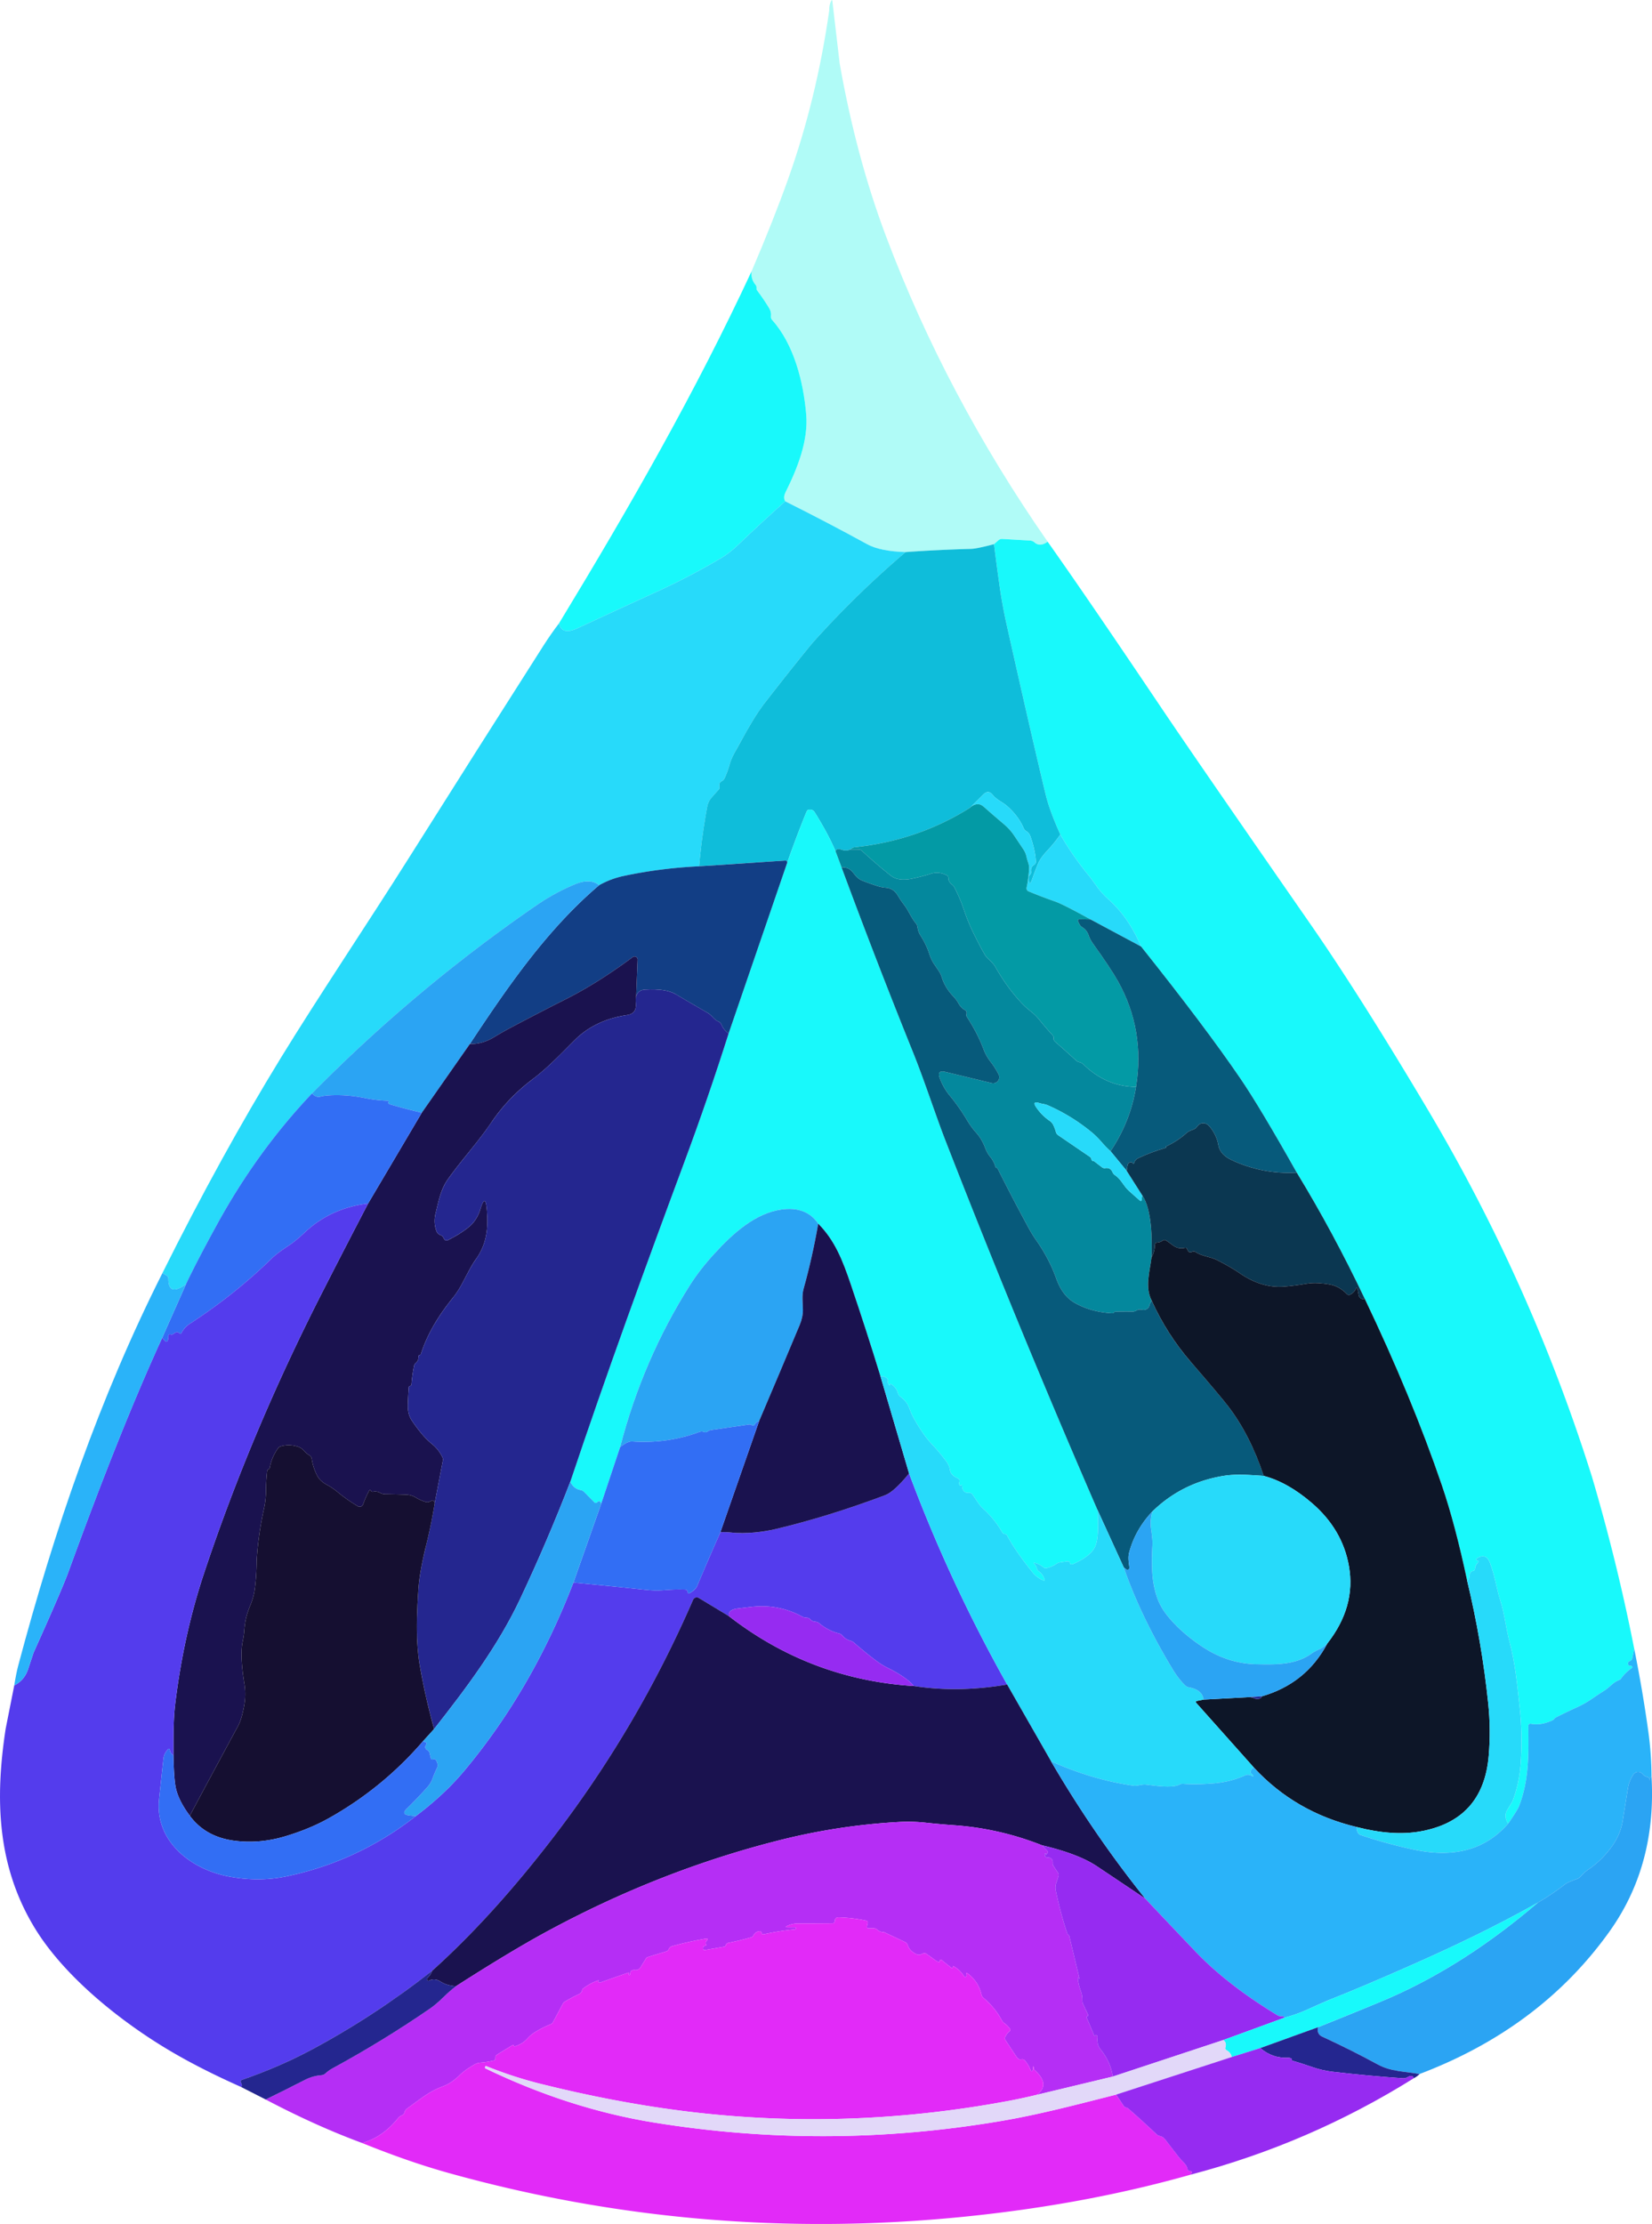 <svg xmlns="http://www.w3.org/2000/svg" version="1.1" viewBox="308.26 201.6 403.17 542.66">
    <path fill="#b0fbf7" d="   M 513.19 217.14   Q 517.23 239.99 524.49 259.25   Q 539.12 298.11 563.94 333.78   Q 562.07 335.12 560.74 333.96   Q 560.26 333.54 559.62 333.50   L 552.92 333.11   Q 552.34 333.07 551.90 333.46   L 550.85 334.38   Q 546.65 335.49 545.25 335.53   Q 537.30 335.74 529.27 336.31   Q 523.02 336.11 519.87 334.38   Q 510.52 329.24 499.89 323.92   Q 499.34 322.99 499.96 321.74   C 502.88 315.85 505.57 309.15 505.01 302.67   C 504.33 294.81 502.04 285.62 496.68 279.66   Q 496.34 279.28 496.40 278.77   Q 496.52 277.73 496.01 276.87   Q 494.88 274.95 492.98 272.39   Q 492.88 272.27 492.89 272.10   Q 492.89 271.93 492.89 271.76   Q 492.89 271.39 492.65 271.11   Q 491.45 269.70 491.69 267.78   Q 497.08 255.18 500.59 245.32   Q 507.55 225.81 510.63 204.17   Q 510.58 202.83 511.11 201.81   Q 511.34 201.37 511.40 201.87   L 513.19 217.14   Z"/>
    <path fill="#18f9fb" d="   M 491.69 267.78   Q 491.45 269.70 492.65 271.11   Q 492.89 271.39 492.89 271.76   Q 492.89 271.93 492.89 272.10   Q 492.88 272.27 492.98 272.39   Q 494.88 274.95 496.01 276.87   Q 496.52 277.73 496.40 278.77   Q 496.34 279.28 496.68 279.66   C 502.04 285.62 504.33 294.81 505.01 302.67   C 505.57 309.15 502.88 315.85 499.96 321.74   Q 499.34 322.99 499.89 323.92   Q 494.14 329.05 488.35 334.59   Q 486.24 336.60 484.26 337.77   Q 476.58 342.31 468.48 346.01   Q 459.00 350.34 449.25 354.87   Q 445.31 356.70 444.70 353.68   C 462.08 325.07 477.92 297.37 491.69 267.78   Z"/>
    <path fill="#27dafa" d="   M 499.89 323.92   Q 510.52 329.24 519.87 334.38   Q 523.02 336.11 529.27 336.31   Q 517.70 346.15 507.34 357.59   Q 506.48 358.54 505.52 359.72   Q 500.26 366.19 495.04 372.94   C 492.12 376.70 489.99 380.93 487.66 385.05   Q 486.73 386.70 486.33 388.11   Q 485.85 389.80 485.15 391.39   Q 484.91 391.94 484.38 392.23   Q 483.67 392.63 483.84 393.43   Q 483.95 393.96 483.58 394.36   Q 482.75 395.27 481.87 396.28   Q 481.09 397.19 480.85 398.48   Q 479.53 405.62 478.88 412.98   Q 469.48 413.43 460.51 415.33   Q 457.32 416.00 454.47 417.60   Q 452.30 415.81 448.47 417.41   Q 443.58 419.47 439.22 422.47   Q 409.62 442.81 384.41 468.39   Q 371.00 482.51 361.18 500.45   Q 356.13 509.66 353.64 514.96   Q 349.31 518.09 349.35 513.59   Q 349.36 513.08 348.92 512.83   L 347.89 512.25   Q 362.26 483.42 376.87 459.61   C 385.98 444.76 397.79 427.21 408.02 410.98   Q 424.44 384.93 440.88 359.15   Q 442.70 356.30 444.70 353.68   Q 445.31 356.70 449.25 354.87   Q 459.00 350.34 468.48 346.01   Q 476.58 342.31 484.26 337.77   Q 486.24 336.60 488.35 334.59   Q 494.14 329.05 499.89 323.92   Z"/>
    <path fill="#18f9fb" d="   M 563.94 333.78   Q 573.43 347.17 591.66 374.28   Q 600.03 386.72 627.90 426.85   Q 640.13 444.45 656.77 472.46   Q 682.01 514.96 696.80 562.02   Q 702.93 582.76 707.10 603.95   L 706.63 606.20   Q 706.52 606.72 706.02 606.91   Q 705.44 607.12 705.63 607.75   A 0.42 0.41 78.3 0 0 706.07 608.05   Q 706.26 608.03 706.41 608.11   Q 706.85 608.37 706.44 608.66   Q 704.88 609.76 703.89 611.16   Q 703.70 611.43 703.39 611.55   Q 702.49 611.91 701.79 612.52   Q 700.39 613.74 700.01 613.98   Q 698.33 615.05 696.64 616.21   Q 694.93 617.36 693.15 618.17   Q 690.49 619.38 687.96 620.67   Q 687.75 620.78 687.60 620.98   Q 687.41 621.24 687.12 621.37   Q 684.35 622.66 681.97 622.22   Q 681.24 622.08 681.25 622.82   C 681.33 629.53 681.44 635.91 679.01 642.24   Q 678.63 643.23 676.32 646.58   Q 675.16 644.75 676.11 643.22   Q 677.35 641.21 677.39 641.12   Q 678.98 636.90 679.34 632.46   Q 679.92 625.35 679.14 618.24   C 678.58 613.10 678.07 607.48 676.71 602.41   C 675.78 598.97 675.50 595.53 674.40 592.09   C 673.45 589.13 673.10 586.01 671.85 582.86   Q 671.41 581.73 670.71 581.45   Q 669.79 581.08 668.59 581.92   Q 668.42 582.04 668.54 582.21   Q 668.64 582.34 668.77 582.37   Q 669.32 582.52 668.92 582.90   Q 668.30 583.50 668.21 584.47   Q 668.18 584.82 667.83 584.89   Q 666.89 585.07 666.86 586.24   Q 666.84 587.01 666.32 587.31   Q 663.41 573.60 660.16 564.06   Q 652.84 542.60 641.33 518.51   Q 633.60 502.26 624.74 487.73   Q 615.70 471.68 610.96 464.74   Q 602.44 452.24 586.75 432.56   Q 583.73 425.48 578.87 421.12   Q 577.15 419.57 576.16 418.20   Q 574.53 415.93 574.47 415.86   Q 570.14 410.64 567.03 405.22   Q 564.41 399.44 563.46 395.50   Q 560.32 382.53 554.03 354.47   Q 552.86 349.27 552.19 344.47   Q 551.48 339.47 550.85 334.38   L 551.90 333.46   Q 552.34 333.07 552.92 333.11   L 559.62 333.50   Q 560.26 333.54 560.74 333.96   Q 562.07 335.12 563.94 333.78   Z"/>
    <path fill="#0fbdda" d="   M 550.85 334.38   Q 551.48 339.47 552.19 344.47   Q 552.86 349.27 554.03 354.47   Q 560.32 382.53 563.46 395.50   Q 564.41 399.44 567.03 405.22   Q 565.63 407.26 563.76 409.26   Q 562.21 410.91 561.64 412.25   Q 560.91 413.97 560.19 416.04   Q 559.44 418.19 559.30 415.92   Q 559.27 415.41 559.63 415.06   Q 559.96 414.74 559.89 414.28   Q 559.73 413.20 560.64 412.61   Q 561.09 412.32 561.06 411.78   Q 560.91 409.11 559.76 405.75   Q 559.45 404.85 558.71 404.40   Q 558.29 404.15 558.10 403.70   Q 556.80 400.71 554.09 398.32   C 552.91 397.28 551.55 396.82 550.51 395.54   Q 549.46 394.26 548.28 395.43   L 545.00 398.69   Q 532.30 406.70 516.74 408.35   Q 516.36 408.39 515.78 408.87   Q 514.84 409.37 513.50 408.89   Q 512.55 408.54 512.15 409.25   Q 510.35 405.02 507.06 399.76   A 1.33 1.32 62.0 0 0 505.41 399.25   Q 505.22 399.33 504.90 400.14   Q 502.52 406.00 500.41 412.02   Q 500.35 411.90 500.30 411.79   Q 500.18 411.57 499.93 411.58   L 478.88 412.98   Q 479.53 405.62 480.85 398.48   Q 481.09 397.19 481.87 396.28   Q 482.75 395.27 483.58 394.36   Q 483.95 393.96 483.84 393.43   Q 483.67 392.63 484.38 392.23   Q 484.91 391.94 485.15 391.39   Q 485.85 389.80 486.33 388.11   Q 486.73 386.70 487.66 385.05   C 489.99 380.93 492.12 376.70 495.04 372.94   Q 500.26 366.19 505.52 359.72   Q 506.48 358.54 507.34 357.59   Q 517.70 346.15 529.27 336.31   Q 537.30 335.74 545.25 335.53   Q 546.65 335.49 550.85 334.38   Z"/>
    <path fill="#27dafa" d="   M 567.03 405.22   Q 570.14 410.64 574.47 415.86   Q 574.53 415.93 576.16 418.20   Q 577.15 419.57 578.87 421.12   Q 583.73 425.48 586.75 432.56   L 574.41 425.95   Q 567.71 422.25 565.73 421.56   Q 562.48 420.43 559.26 419.09   A 0.80 0.78 -72.7 0 1 558.80 418.19   Q 559.30 415.88 559.41 413.46   C 559.46 412.52 558.99 411.72 558.81 410.80   Q 558.61 409.77 558.05 408.91   Q 556.87 407.13 555.69 405.38   Q 554.71 403.92 553.08 402.55   Q 550.71 400.55 548.43 398.53   Q 547.58 397.77 546.79 397.83   Q 545.79 397.91 545.00 398.69   L 548.28 395.43   Q 549.46 394.26 550.51 395.54   C 551.55 396.82 552.91 397.28 554.09 398.32   Q 556.80 400.71 558.10 403.70   Q 558.29 404.15 558.71 404.40   Q 559.45 404.85 559.76 405.75   Q 560.91 409.11 561.06 411.78   Q 561.09 412.32 560.64 412.61   Q 559.73 413.20 559.89 414.28   Q 559.96 414.74 559.63 415.06   Q 559.27 415.41 559.30 415.92   Q 559.44 418.19 560.19 416.04   Q 560.91 413.97 561.64 412.25   Q 562.21 410.91 563.76 409.26   Q 565.63 407.26 567.03 405.22   Z"/>
    <path fill="#039aa5" d="   M 574.41 425.95   L 571.84 425.90   Q 571.08 425.89 571.42 426.56   Q 571.54 426.80 571.66 427.04   Q 571.90 427.54 572.36 427.83   Q 573.54 428.57 573.93 429.78   Q 574.25 430.79 574.92 431.73   Q 579.40 437.97 581.14 441.10   Q 587.73 452.93 585.51 466.81   Q 578.20 466.72 572.66 461.30   Q 572.30 460.95 571.82 460.82   Q 571.18 460.64 571.00 460.47   Q 568.21 457.91 565.73 455.75   Q 565.38 455.45 565.41 455.02   Q 565.46 454.53 565.13 454.17   Q 563.48 452.39 561.97 450.50   Q 561.03 449.32 559.74 448.31   Q 558.50 447.33 557.42 446.17   Q 553.96 442.45 551.16 437.50   C 550.46 436.27 549.26 435.62 548.65 434.61   Q 547.60 432.87 545.82 429.25   Q 544.50 426.55 543.50 423.58   Q 542.53 420.72 541.21 418.17   Q 540.99 417.74 540.61 417.45   Q 539.71 416.75 539.72 415.84   Q 539.72 415.38 539.31 415.17   Q 537.34 414.18 535.55 414.76   Q 533.26 415.50 530.74 416.01   Q 527.45 416.67 525.66 415.26   Q 522.06 412.40 518.63 409.22   Q 518.26 408.88 517.76 408.88   L 515.78 408.87   Q 516.36 408.39 516.74 408.35   Q 532.30 406.70 545.00 398.69   Q 545.79 397.91 546.79 397.83   Q 547.58 397.77 548.43 398.53   Q 550.71 400.55 553.08 402.55   Q 554.71 403.92 555.69 405.38   Q 556.87 407.13 558.05 408.91   Q 558.61 409.77 558.81 410.80   C 558.99 411.72 559.46 412.52 559.41 413.46   Q 559.30 415.88 558.80 418.19   A 0.80 0.78 -72.7 0 0 559.26 419.09   Q 562.48 420.43 565.73 421.56   Q 567.71 422.25 574.41 425.95   Z"/>
    <path fill="#18f9fb" d="   M 512.15 409.25   L 513.64 413.24   Q 522.01 435.87 531.03 458.23   C 533.90 465.34 536.62 473.79 538.95 479.77   Q 556.66 525.28 576.10 570.02   Q 576.51 576.25 575.66 578.64   Q 574.73 581.24 570.08 583.26   Q 569.88 583.34 569.67 583.29   Q 569.42 583.23 569.40 583.11   Q 569.32 582.49 568.75 582.57   L 566.99 582.82   Q 566.52 582.89 566.13 583.16   Q 565.13 583.85 563.76 584.20   Q 563.24 584.34 562.84 583.99   Q 562.03 583.29 560.91 582.98   Q 560.34 582.82 560.74 583.26   Q 561.16 583.72 561.33 584.35   Q 561.43 584.76 561.78 585.01   Q 562.75 585.72 563.16 586.87   Q 563.37 587.45 562.80 587.20   Q 561.27 586.53 560.23 585.24   Q 556.20 580.24 554.02 576.25   Q 553.87 575.98 553.57 575.93   Q 553.06 575.86 552.80 575.41   Q 550.98 572.27 548.29 569.80   Q 547.45 569.03 546.80 568.05   Q 546.18 567.11 545.59 566.24   A 0.89 0.87 70.1 0 0 544.80 565.86   Q 543.05 566.00 543.06 563.94   A 0.04 0.04 0.0 0 0 542.99 563.92   Q 542.90 564.07 542.72 564.08   Q 542.41 564.11 542.36 563.79   Q 542.32 563.50 542.39 563.22   Q 542.58 562.55 541.94 562.28   Q 540.25 561.55 540.07 560.16   Q 539.93 559.19 539.30 558.32   Q 537.60 556.02 535.62 553.92   Q 533.68 551.87 531.55 548.17   Q 530.73 546.75 530.20 545.27   Q 529.61 543.61 528.02 542.41   Q 527.53 542.04 527.37 541.46   Q 526.96 540.04 525.66 539.29   Q 525.53 539.22 525.45 539.33   Q 525.41 539.39 525.41 539.46   Q 525.44 539.78 525.24 539.53   Q 524.86 539.07 524.96 538.55   Q 525.03 538.18 524.75 537.93   Q 523.94 537.23 523.15 537.46   Q 519.71 526.25 515.90 515.02   C 513.89 509.07 511.97 504.24 507.95 500.19   Q 505.05 495.89 498.98 496.73   C 492.62 497.62 487.18 502.50 482.66 507.44   Q 479.05 511.38 476.66 515.15   Q 465.13 533.37 459.60 554.70   L 455.00 568.47   L 454.81 568.14   Q 454.54 567.68 454.15 568.04   Q 454.04 568.15 453.91 568.23   Q 453.59 568.45 453.32 568.17   L 450.80 565.63   Q 450.45 565.27 449.95 565.18   Q 448.29 564.89 447.44 563.17   C 456.23 536.93 465.73 510.85 475.37 484.90   Q 481.11 469.45 486.09 453.76   L 500.41 412.02   Q 502.52 406.00 504.90 400.14   Q 505.22 399.33 505.41 399.25   A 1.33 1.32 62.0 0 1 507.06 399.76   Q 510.35 405.02 512.15 409.25   Z"/>
    <path fill="#04889d" d="   M 515.78 408.87   L 517.76 408.88   Q 518.26 408.88 518.63 409.22   Q 522.06 412.40 525.66 415.26   Q 527.45 416.67 530.74 416.01   Q 533.26 415.50 535.55 414.76   Q 537.34 414.18 539.31 415.17   Q 539.72 415.38 539.72 415.84   Q 539.71 416.75 540.61 417.45   Q 540.99 417.74 541.21 418.17   Q 542.53 420.72 543.50 423.58   Q 544.50 426.55 545.82 429.25   Q 547.60 432.87 548.65 434.61   C 549.26 435.62 550.46 436.27 551.16 437.50   Q 553.96 442.45 557.42 446.17   Q 558.50 447.33 559.74 448.31   Q 561.03 449.32 561.97 450.50   Q 563.48 452.39 565.13 454.17   Q 565.46 454.53 565.41 455.02   Q 565.38 455.45 565.73 455.75   Q 568.21 457.91 571.00 460.47   Q 571.18 460.64 571.82 460.82   Q 572.30 460.95 572.66 461.30   Q 578.20 466.72 585.51 466.81   Q 584.17 475.22 579.29 482.50   Q 578.26 481.61 576.97 480.12   Q 575.82 478.80 574.59 477.80   Q 569.70 473.80 563.99 471.30   Q 563.51 471.09 562.97 471.00   Q 562.44 470.91 561.93 470.76   Q 560.05 470.18 561.16 471.81   Q 562.51 473.78 564.39 475.06   Q 565.05 475.50 565.38 476.25   Q 565.74 477.03 565.95 477.81   Q 566.09 478.31 566.53 478.61   L 574.21 483.85   Q 574.56 484.08 574.63 484.49   Q 574.69 484.85 575.05 484.89   A 0.53 0.46 -20.1 0 1 575.34 485.00   L 577.22 486.44   A 1.04 0.99 -29.7 0 0 578.00 486.63   Q 579.25 486.43 579.76 487.60   Q 579.95 488.05 580.34 488.32   C 581.92 489.40 582.42 490.95 583.78 492.17   Q 585.11 493.38 586.47 494.55   Q 586.79 494.82 586.85 494.41   L 587.03 493.27   C 589.43 496.74 589.41 504.20 589.30 508.37   C 588.88 511.79 587.63 515.68 589.33 518.95   Q 588.81 519.88 588.81 519.91   A 1.51 1.38 8.1 0 1 586.96 521.18   Q 586.23 521.00 585.59 521.38   Q 585.13 521.65 584.58 521.64   Q 582.49 521.60 580.42 521.67   Q 580.27 521.68 580.17 521.80   Q 579.97 522.06 579.64 522.04   Q 574.47 521.74 570.54 519.50   Q 567.53 517.78 566.03 513.56   Q 564.32 508.75 561.12 504.19   Q 560.20 502.89 559.32 501.28   Q 555.53 494.31 551.74 486.77   Q 551.67 486.62 551.50 486.57   Q 551.25 486.50 551.17 486.24   Q 550.81 484.97 549.97 483.94   Q 549.17 482.96 548.75 481.84   Q 547.89 479.54 546.53 478.03   Q 545.26 476.61 544.22 474.86   Q 542.39 471.77 539.98 468.85   Q 538.50 467.06 537.62 464.69   Q 536.86 462.63 538.98 463.15   L 550.29 465.88   A 1.49 1.49 0.0 0 0 551.97 463.76   Q 551.18 462.20 550.06 460.75   Q 548.91 459.27 548.29 457.62   Q 546.82 453.70 544.24 449.75   A 0.88 0.85 35.3 0 1 544.12 449.11   Q 544.14 448.98 544.16 448.84   Q 544.21 448.29 543.72 448.04   Q 542.83 447.59 542.15 446.38   Q 541.65 445.49 540.95 444.77   Q 538.88 442.61 538.08 440.00   Q 537.84 439.24 537.44 438.64   Q 536.85 437.76 536.28 436.92   Q 535.51 435.80 535.09 434.46   Q 534.35 432.10 532.91 429.88   Q 532.33 428.98 532.18 427.83   Q 532.11 427.30 531.77 426.89   C 530.58 425.46 530.00 423.81 528.89 422.36   Q 528.07 421.29 527.38 420.14   Q 526.34 418.38 524.52 418.22   Q 523.47 418.13 522.50 417.83   Q 520.47 417.20 518.62 416.44   C 516.36 415.50 516.61 413.16 513.64 413.24   L 512.15 409.25   Q 512.55 408.54 513.50 408.89   Q 514.84 409.37 515.78 408.87   Z"/>
    <path fill="#123e85" d="   M 500.41 412.02   L 486.09 453.76   Q 484.87 452.94 484.32 451.58   Q 484.11 451.06 483.59 450.86   C 482.54 450.44 482.06 449.38 480.99 448.76   Q 477.03 446.48 473.16 444.19   Q 470.77 442.78 465.71 443.07   Q 463.11 443.21 463.44 446.49   L 463.87 435.78   A 0.75 0.75 0.0 0 0 462.67 435.14   Q 454.13 441.47 446.56 445.29   Q 439.28 448.97 432.65 452.49   Q 430.81 453.47 428.89 454.64   Q 425.98 456.42 422.93 456.33   C 432.10 442.46 441.78 428.36 454.47 417.60   Q 457.32 416.00 460.51 415.33   Q 469.48 413.43 478.88 412.98   L 499.93 411.58   Q 500.18 411.57 500.30 411.79   Q 500.35 411.90 500.41 412.02   Z"/>
    <path fill="#075a7b" d="   M 513.64 413.24   C 516.61 413.16 516.36 415.50 518.62 416.44   Q 520.47 417.20 522.50 417.83   Q 523.47 418.13 524.52 418.22   Q 526.34 418.38 527.38 420.14   Q 528.07 421.29 528.89 422.36   C 530.00 423.81 530.58 425.46 531.77 426.89   Q 532.11 427.30 532.18 427.83   Q 532.33 428.98 532.91 429.88   Q 534.35 432.10 535.09 434.46   Q 535.51 435.80 536.28 436.92   Q 536.85 437.76 537.44 438.64   Q 537.84 439.24 538.08 440.00   Q 538.88 442.61 540.95 444.77   Q 541.65 445.49 542.15 446.38   Q 542.83 447.59 543.72 448.04   Q 544.21 448.29 544.16 448.84   Q 544.14 448.98 544.12 449.11   A 0.88 0.85 35.3 0 0 544.24 449.75   Q 546.82 453.70 548.29 457.62   Q 548.91 459.27 550.06 460.75   Q 551.18 462.20 551.97 463.76   A 1.49 1.49 0.0 0 1 550.29 465.88   L 538.98 463.15   Q 536.86 462.63 537.62 464.69   Q 538.50 467.06 539.98 468.85   Q 542.39 471.77 544.22 474.86   Q 545.26 476.61 546.53 478.03   Q 547.89 479.54 548.75 481.84   Q 549.17 482.96 549.97 483.94   Q 550.81 484.97 551.17 486.24   Q 551.25 486.50 551.50 486.57   Q 551.67 486.62 551.74 486.77   Q 555.53 494.31 559.32 501.28   Q 560.20 502.89 561.12 504.19   Q 564.32 508.75 566.03 513.56   Q 567.53 517.78 570.54 519.50   Q 574.47 521.74 579.64 522.04   Q 579.97 522.06 580.17 521.80   Q 580.27 521.68 580.42 521.67   Q 582.49 521.60 584.58 521.64   Q 585.13 521.65 585.59 521.38   Q 586.23 521.00 586.96 521.18   A 1.51 1.38 8.1 0 0 588.81 519.91   Q 588.81 519.88 589.33 518.95   Q 593.02 527.13 598.86 533.89   Q 606.22 542.42 607.99 544.73   Q 613.34 551.72 616.67 561.72   C 613.29 561.51 610.01 561.20 606.80 561.73   Q 596.71 563.39 589.50 570.40   Q 585.34 574.80 583.85 580.34   C 583.49 581.67 583.74 582.78 583.89 584.11   A 0.48 0.48 0.0 0 1 583.11 584.53   L 582.51 584.05   L 576.10 570.02   Q 556.66 525.28 538.95 479.77   C 536.62 473.79 533.90 465.34 531.03 458.23   Q 522.01 435.87 513.64 413.24   Z"/>

    <path fill="#2ba4f3" d="   M 454.47 417.60   C 441.78 428.36 432.10 442.46 422.93 456.33   L 411.20 473.11   Q 407.30 472.20 403.45 471.07   Q 403.24 471.01 403.08 470.85   Q 402.93 470.71 403.07 470.55   A 0.22 0.22 0.0 0 0 402.91 470.19   Q 400.01 470.08 397.30 469.53   Q 392.60 468.58 388.25 468.90   Q 387.36 468.96 386.43 469.19   Q 385.33 469.45 384.41 468.39   Q 409.62 442.81 439.22 422.47   Q 443.58 419.47 448.47 417.41   Q 452.30 415.81 454.47 417.60   Z"/>
    <path fill="#075a7b" d="   M 574.41 425.95   L 586.75 432.56   Q 602.44 452.24 610.96 464.74   Q 615.70 471.68 624.74 487.73   Q 616.34 488.18 608.80 484.64   C 607.25 483.91 605.91 482.79 605.60 481.00   Q 605.18 478.54 603.48 476.50   Q 602.83 475.72 602.07 475.67   Q 601.01 475.60 600.37 476.55   Q 600.09 476.95 599.63 477.14   C 599.01 477.38 598.38 477.57 597.88 478.02   Q 595.69 480.01 592.91 481.30   Q 592.83 481.33 592.78 481.38   Q 592.74 481.42 592.79 481.46   Q 593.00 481.61 592.74 481.68   Q 589.13 482.72 586.00 484.22   Q 585.28 484.56 585.06 485.33   Q 584.95 485.72 584.70 485.40   Q 584.45 485.05 583.97 485.25   Q 583.52 485.45 583.44 485.93   L 583.22 487.28   L 579.29 482.50   Q 584.17 475.22 585.51 466.81   Q 587.73 452.93 581.14 441.10   Q 579.40 437.97 574.92 431.73   Q 574.25 430.79 573.93 429.78   Q 573.54 428.57 572.36 427.83   Q 571.90 427.54 571.66 427.04   Q 571.54 426.80 571.42 426.56   Q 571.08 425.89 571.84 425.90   L 574.41 425.95   Z"/>
    <path fill="#1a124f" d="   M 463.44 446.49   C 463.57 448.02 462.96 449.03 461.34 449.27   Q 453.50 450.44 448.57 455.33   C 445.26 458.61 442.10 462.02 438.27 464.91   Q 432.25 469.45 428.21 475.43   C 424.86 480.39 420.93 484.59 417.53 489.39   C 415.80 491.85 415.28 494.78 414.58 497.61   Q 414.02 499.84 414.74 501.91   Q 415.01 502.70 415.79 502.98   Q 416.30 503.17 416.54 503.72   Q 416.90 504.55 417.70 504.14   Q 420.55 502.71 422.63 501.04   Q 424.66 499.41 425.53 496.53   Q 426.71 492.68 427.07 496.69   C 427.49 501.26 427.01 505.19 424.48 508.74   C 422.30 511.79 421.17 515.31 418.89 518.13   C 415.49 522.34 412.65 526.79 410.98 532.00   Q 410.92 532.18 410.73 532.22   Q 410.35 532.29 410.38 532.67   Q 410.44 533.59 409.74 534.17   Q 409.37 534.48 409.29 534.96   Q 408.85 537.26 408.68 539.37   Q 408.67 539.52 408.57 539.65   Q 408.48 539.75 408.35 539.78   Q 408.04 539.85 408.02 540.16   Q 407.87 542.19 407.81 544.49   Q 407.75 546.73 408.78 548.24   Q 409.99 550.03 411.26 551.55   Q 412.37 552.86 413.78 554.03   Q 415.30 555.28 416.22 557.14   Q 416.43 557.55 416.34 558.01   L 414.36 568.36   Q 414.03 567.57 413.77 567.70   Q 413.38 567.89 413.00 568.04   Q 412.57 568.21 412.13 568.07   Q 410.86 567.68 409.70 566.99   Q 408.64 566.35 407.32 566.30   Q 404.73 566.21 402.25 566.18   Q 401.61 566.17 401.05 565.86   Q 400.20 565.39 399.30 565.59   Q 399.07 565.64 398.89 565.49   Q 398.84 565.45 398.81 565.40   Q 398.55 564.95 398.28 565.46   Q 397.46 567.02 396.87 568.67   A 0.89 0.88 -64.5 0 1 395.59 569.13   Q 393.00 567.59 390.79 565.77   Q 389.46 564.66 387.98 563.86   Q 386.37 562.99 385.68 561.68   Q 384.70 559.82 384.34 557.57   Q 384.25 556.98 383.74 556.68   Q 383.04 556.27 382.50 555.63   Q 381.83 554.84 380.76 554.53   Q 378.76 553.94 376.81 554.50   Q 376.37 554.62 376.10 555.00   Q 374.57 557.11 374.10 559.73   Q 374.06 559.96 373.85 560.05   Q 373.48 560.23 373.44 560.64   Q 373.19 562.98 373.17 565.26   Q 373.16 567.57 372.67 569.80   Q 371.22 576.42 370.89 582.62   Q 370.89 582.64 370.89 582.67   Q 370.87 586.11 370.43 589.39   Q 370.18 591.22 369.41 593.14   C 368.49 595.40 368.06 596.93 367.86 599.58   Q 367.78 600.68 367.46 602.25   Q 366.79 605.62 367.89 612.40   Q 368.32 615.00 367.89 617.52   Q 367.29 621.02 366.35 622.76   Q 360.50 633.56 354.58 644.65   Q 351.72 640.80 351.12 637.63   Q 350.70 635.40 350.59 629.88   C 350.61 625.67 350.53 621.47 351.02 617.38   Q 353.07 600.49 358.05 585.50   Q 369.41 551.29 386.76 517.23   Q 392.21 506.53 398.10 495.26   L 411.20 473.11   L 422.93 456.33   Q 425.98 456.42 428.89 454.64   Q 430.81 453.47 432.65 452.49   Q 439.28 448.97 446.56 445.29   Q 454.13 441.47 462.67 435.14   A 0.75 0.75 0.0 0 1 463.87 435.78   L 463.44 446.49   Z"/>
    <path fill="#24268f" d="   M 486.09 453.76   Q 481.11 469.45 475.37 484.90   C 465.73 510.85 456.23 536.93 447.44 563.17   Q 441.83 577.67 435.20 591.75   C 429.80 603.20 422.08 613.48 414.20 623.49   Q 412.07 615.75 410.75 608.26   C 409.68 602.16 409.97 595.35 410.38 589.24   Q 410.66 585.14 412.24 578.75   Q 413.52 573.58 414.36 568.36   L 416.34 558.01   Q 416.43 557.55 416.22 557.14   Q 415.30 555.28 413.78 554.03   Q 412.37 552.86 411.26 551.55   Q 409.99 550.03 408.78 548.24   Q 407.75 546.73 407.81 544.49   Q 407.87 542.19 408.02 540.16   Q 408.04 539.85 408.35 539.78   Q 408.48 539.75 408.57 539.65   Q 408.67 539.52 408.68 539.37   Q 408.85 537.26 409.29 534.96   Q 409.37 534.48 409.74 534.17   Q 410.44 533.59 410.38 532.67   Q 410.35 532.29 410.73 532.22   Q 410.92 532.18 410.98 532.00   C 412.65 526.79 415.49 522.34 418.89 518.13   C 421.17 515.31 422.30 511.79 424.48 508.74   C 427.01 505.19 427.49 501.26 427.07 496.69   Q 426.71 492.68 425.53 496.53   Q 424.66 499.41 422.63 501.04   Q 420.55 502.71 417.70 504.14   Q 416.90 504.55 416.54 503.72   Q 416.30 503.17 415.79 502.98   Q 415.01 502.70 414.74 501.91   Q 414.02 499.84 414.58 497.61   C 415.28 494.78 415.80 491.85 417.53 489.39   C 420.93 484.59 424.86 480.39 428.21 475.43   Q 432.25 469.45 438.27 464.91   C 442.10 462.02 445.26 458.61 448.57 455.33   Q 453.50 450.44 461.34 449.27   C 462.96 449.03 463.57 448.02 463.44 446.49   Q 463.11 443.21 465.71 443.07   Q 470.77 442.78 473.16 444.19   Q 477.03 446.48 480.99 448.76   C 482.06 449.38 482.54 450.44 483.59 450.86   Q 484.11 451.06 484.32 451.58   Q 484.87 452.94 486.09 453.76   Z"/>
    <path fill="#326ef4" d="   M 384.41 468.39   Q 385.33 469.45 386.43 469.19   Q 387.36 468.96 388.25 468.90   Q 392.60 468.58 397.30 469.53   Q 400.01 470.08 402.91 470.19   A 0.22 0.22 0.0 0 1 403.07 470.55   Q 402.93 470.71 403.08 470.85   Q 403.24 471.01 403.45 471.07   Q 407.30 472.20 411.20 473.11   L 398.10 495.26   Q 388.99 496.35 382.66 502.30   Q 380.44 504.39 378.65 505.57   Q 375.85 507.42 374.60 508.64   Q 365.60 517.43 354.62 524.58   C 353.72 525.16 353.02 525.93 352.53 526.89   Q 352.37 527.21 352.10 526.95   Q 351.48 526.34 350.63 527.05   Q 350.54 527.13 350.43 527.18   Q 350.20 527.30 349.97 527.23   Q 349.31 527.02 349.35 527.72   Q 349.38 528.19 349.22 528.62   Q 348.97 529.29 348.49 528.76   L 347.84 528.03   L 353.64 514.96   Q 356.13 509.66 361.18 500.45   Q 371.00 482.51 384.41 468.39   Z"/>
    <path fill="#27dafa" d="   M 579.29 482.50   L 583.22 487.28   L 587.03 493.27   L 586.85 494.41   Q 586.79 494.82 586.47 494.55   Q 585.11 493.38 583.78 492.17   C 582.42 490.95 581.92 489.40 580.34 488.32   Q 579.95 488.05 579.76 487.60   Q 579.25 486.43 578.00 486.63   A 1.04 0.99 -29.7 0 1 577.22 486.44   L 575.34 485.00   A 0.53 0.46 -20.1 0 0 575.05 484.89   Q 574.69 484.85 574.63 484.49   Q 574.56 484.08 574.21 483.85   L 566.53 478.61   Q 566.09 478.31 565.95 477.81   Q 565.74 477.03 565.38 476.25   Q 565.05 475.50 564.39 475.06   Q 562.51 473.78 561.16 471.81   Q 560.05 470.18 561.93 470.76   Q 562.44 470.91 562.97 471.00   Q 563.51 471.09 563.99 471.30   Q 569.70 473.80 574.59 477.80   Q 575.82 478.80 576.97 480.12   Q 578.26 481.61 579.29 482.50   Z"/>
    <path fill="#0b3751" d="   M 624.74 487.73   Q 633.60 502.26 641.33 518.51   Q 640.86 518.71 640.40 518.44   Q 639.96 518.18 639.87 517.69   L 639.57 516.11   Q 639.45 515.43 639.17 516.07   Q 638.75 517.00 637.75 517.51   Q 637.32 517.72 636.99 517.38   Q 635.16 515.47 632.85 515.03   Q 631.51 514.77 629.97 514.68   Q 628.51 514.59 627.05 514.84   Q 624.27 515.32 621.66 515.53   Q 616.14 515.97 610.78 512.25   Q 608.68 510.79 605.28 509.06   C 603.54 508.18 601.65 508.19 600.06 507.11   Q 599.62 506.82 599.15 507.06   Q 599.00 507.15 598.83 507.16   Q 598.44 507.19 598.24 506.89   Q 598.07 506.64 597.96 506.35   Q 597.83 506.00 597.46 506.08   C 595.18 506.55 594.54 505.33 592.87 504.29   Q 592.43 504.01 592.00 504.31   Q 591.38 504.75 590.68 504.78   Q 590.12 504.80 590.11 505.35   Q 590.09 506.99 589.30 508.37   C 589.41 504.20 589.43 496.74 587.03 493.27   L 583.22 487.28   L 583.44 485.93   Q 583.52 485.45 583.97 485.25   Q 584.45 485.05 584.70 485.40   Q 584.95 485.72 585.06 485.33   Q 585.28 484.56 586.00 484.22   Q 589.13 482.72 592.74 481.68   Q 593.00 481.61 592.79 481.46   Q 592.74 481.42 592.78 481.38   Q 592.83 481.33 592.91 481.30   Q 595.69 480.01 597.88 478.02   C 598.38 477.57 599.01 477.38 599.63 477.14   Q 600.09 476.95 600.37 476.55   Q 601.01 475.60 602.07 475.67   Q 602.83 475.72 603.48 476.50   Q 605.18 478.54 605.60 481.00   C 605.91 482.79 607.25 483.91 608.80 484.64   Q 616.34 488.18 624.74 487.73   Z"/>
    <path fill="#543ced" d="   M 398.10 495.26   Q 392.21 506.53 386.76 517.23   Q 369.41 551.29 358.05 585.50   Q 353.07 600.49 351.02 617.38   C 350.53 621.47 350.61 625.67 350.59 629.88   Q 349.89 629.55 349.70 628.58   Q 349.61 628.11 349.27 628.45   Q 348.30 629.41 348.16 630.69   Q 347.63 635.46 347.09 640.55   C 346.00 650.80 354.72 657.70 364.12 659.48   Q 371.44 660.86 378.27 659.42   Q 395.63 655.76 409.72 644.75   Q 416.66 639.51 421.39 633.89   Q 438.03 614.08 448.20 587.75   Q 456.93 588.57 465.84 589.52   Q 468.30 589.78 470.55 589.59   Q 472.99 589.38 475.43 589.46   Q 476.09 589.49 476.11 590.13   Q 476.12 590.57 476.51 590.36   Q 478.01 589.52 478.38 588.63   Q 481.28 581.74 484.07 575.46   Q 485.48 575.40 486.70 575.54   C 490.31 575.96 494.72 575.37 497.52 574.71   Q 510.29 571.68 524.29 566.43   Q 526.45 565.62 530.12 561.13   Q 540.05 587.72 554.05 612.63   Q 542.12 614.67 531.30 613.00   Q 529.42 610.77 524.51 608.37   Q 522.29 607.28 516.64 602.39   Q 516.26 602.07 515.78 601.94   Q 514.63 601.63 513.82 600.66   A 1.43 1.40 76.5 0 0 513.07 600.19   Q 510.41 599.53 508.17 597.67   Q 507.77 597.33 507.24 597.30   Q 506.46 597.26 505.94 596.67   Q 505.66 596.35 505.23 596.34   C 504.94 596.32 504.41 596.27 504.15 596.12   Q 498.37 592.95 491.77 593.67   Q 490.03 593.87 488.26 594.09   Q 485.86 594.40 486.18 595.97   L 478.80 591.51   A 0.97 0.97 0.0 0 0 477.41 591.95   Q 464.01 622.79 443.78 649.28   Q 428.73 668.99 413.69 682.51   Q 399.36 693.72 384.01 701.89   Q 376.33 705.97 367.29 709.11   Q 366.83 709.27 367.05 709.70   Q 367.57 710.70 367.05 710.81   Q 357.37 706.50 350.02 702.17   C 337.92 695.06 323.93 683.93 316.67 671.93   C 307.54 656.86 307.01 640.59 309.64 623.43   L 311.74 612.84   Q 314.22 611.63 315.15 608.79   Q 316.43 604.90 316.46 604.83   Q 323.42 589.38 325.02 584.98   Q 337.68 550.15 347.84 528.03   L 348.49 528.76   Q 348.97 529.29 349.22 528.62   Q 349.38 528.19 349.35 527.72   Q 349.31 527.02 349.97 527.23   Q 350.20 527.30 350.43 527.18   Q 350.54 527.13 350.63 527.05   Q 351.48 526.34 352.10 526.95   Q 352.37 527.21 352.53 526.89   C 353.02 525.93 353.72 525.16 354.62 524.58   Q 365.60 517.43 374.60 508.64   Q 375.85 507.42 378.65 505.57   Q 380.44 504.39 382.66 502.30   Q 388.99 496.35 398.10 495.26   Z"/>
    <path fill="#2ba4f3" d="   M 507.95 500.19   Q 506.50 508.48 504.38 516.07   C 503.90 517.80 504.20 519.47 504.21 521.20   Q 504.23 522.98 503.41 524.94   Q 498.50 536.67 493.52 548.36   Q 492.79 548.55 492.49 549.14   Q 492.35 549.43 492.03 549.43   Q 491.89 549.44 491.76 549.35   Q 491.43 549.13 491.04 549.19   L 481.80 550.53   Q 481.34 550.60 480.97 550.88   Q 480.54 551.21 480.05 551.01   Q 479.53 550.80 479.00 550.99   Q 471.09 553.92 462.50 553.32   Q 461.46 553.25 459.60 554.70   Q 465.13 533.37 476.66 515.15   Q 479.05 511.38 482.66 507.44   C 487.18 502.50 492.62 497.62 498.98 496.73   Q 505.05 495.89 507.95 500.19   Z"/>
    <path fill="#1a124f" d="   M 507.95 500.19   C 511.97 504.24 513.89 509.07 515.90 515.02   Q 519.71 526.25 523.15 537.46   L 530.12 561.13   Q 526.45 565.62 524.29 566.43   Q 510.29 571.68 497.52 574.71   C 494.72 575.37 490.31 575.96 486.70 575.54   Q 485.48 575.40 484.07 575.46   L 493.52 548.36   Q 498.50 536.67 503.41 524.94   Q 504.23 522.98 504.21 521.20   C 504.20 519.47 503.90 517.80 504.38 516.07   Q 506.50 508.48 507.95 500.19   Z"/>
    <path fill="#0d1628" d="   M 641.33 518.51   Q 652.84 542.60 660.16 564.06   Q 663.41 573.60 666.32 587.31   Q 669.88 602.10 671.46 617.25   Q 672.12 623.61 671.58 630.02   Q 670.25 645.80 654.77 648.49   Q 648.08 649.66 639.30 647.39   Q 624.37 643.81 614.30 632.93   L 600.24 617.16   Q 599.87 616.75 600.42 616.63   L 601.99 616.31   L 613.03 615.72   Q 613.76 615.71 614.24 615.95   Q 614.68 616.18 615.17 616.16   Q 616.06 616.12 616.19 615.52   Q 627.02 612.39 632.19 602.62   Q 639.21 593.64 637.47 583.76   Q 635.90 574.78 628.43 568.35   Q 622.55 563.28 616.67 561.72   Q 613.34 551.72 607.99 544.73   Q 606.22 542.42 598.86 533.89   Q 593.02 527.13 589.33 518.95   C 587.63 515.68 588.88 511.79 589.30 508.37   Q 590.09 506.99 590.11 505.35   Q 590.12 504.80 590.68 504.78   Q 591.38 504.75 592.00 504.31   Q 592.43 504.01 592.87 504.29   C 594.54 505.33 595.18 506.55 597.46 506.08   Q 597.83 506.00 597.96 506.35   Q 598.07 506.64 598.24 506.89   Q 598.44 507.19 598.83 507.16   Q 599.00 507.15 599.15 507.06   Q 599.62 506.82 600.06 507.11   C 601.65 508.19 603.54 508.18 605.28 509.06   Q 608.68 510.79 610.78 512.25   Q 616.14 515.97 621.66 515.53   Q 624.27 515.32 627.05 514.84   Q 628.51 514.59 629.97 514.68   Q 631.51 514.77 632.85 515.03   Q 635.16 515.47 636.99 517.38   Q 637.32 517.72 637.75 517.51   Q 638.75 517.00 639.17 516.07   Q 639.45 515.43 639.57 516.11   L 639.87 517.69   Q 639.96 518.18 640.40 518.44   Q 640.86 518.71 641.33 518.51   Z"/>
    <path fill="#2ab3f9" d="   M 347.89 512.25   L 348.92 512.83   Q 349.36 513.08 349.35 513.59   Q 349.31 518.09 353.64 514.96   L 347.84 528.03   Q 337.68 550.15 325.02 584.98   Q 323.42 589.38 316.46 604.83   Q 316.43 604.90 315.15 608.79   Q 314.22 611.63 311.74 612.84   Q 312.20 609.93 312.71 608.00   C 321.51 574.95 332.48 542.84 347.89 512.25   Z"/>
    <path fill="#27dafa" d="   M 576.10 570.02   L 582.51 584.05   Q 586.57 595.79 594.23 608.55   Q 595.94 611.40 597.55 612.88   Q 597.93 613.23 598.43 613.32   Q 601.67 613.91 601.99 616.31   L 600.42 616.63   Q 599.87 616.75 600.24 617.16   L 614.30 632.93   Q 613.56 633.19 613.48 633.93   Q 613.44 634.28 613.75 634.45   Q 613.90 634.54 614.00 634.73   Q 614.26 635.25 613.77 634.93   Q 612.97 634.42 612.12 634.80   Q 608.63 636.40 604.40 636.75   Q 600.34 637.09 596.99 636.86   Q 596.49 636.83 596.05 637.07   C 594.34 637.99 589.78 637.27 587.94 637.05   C 586.89 636.92 585.86 637.45 584.88 637.31   Q 574.94 635.91 564.77 631.36   L 554.05 612.63   Q 540.05 587.72 530.12 561.13   L 523.15 537.46   Q 523.94 537.23 524.75 537.93   Q 525.03 538.18 524.96 538.55   Q 524.86 539.07 525.24 539.53   Q 525.44 539.78 525.41 539.46   Q 525.41 539.39 525.45 539.33   Q 525.53 539.22 525.66 539.29   Q 526.96 540.04 527.37 541.46   Q 527.53 542.04 528.02 542.41   Q 529.61 543.61 530.20 545.27   Q 530.73 546.75 531.55 548.17   Q 533.68 551.87 535.62 553.92   Q 537.60 556.02 539.30 558.32   Q 539.93 559.19 540.07 560.16   Q 540.25 561.55 541.94 562.28   Q 542.58 562.55 542.39 563.22   Q 542.32 563.50 542.36 563.79   Q 542.41 564.11 542.72 564.08   Q 542.90 564.07 542.99 563.92   A 0.04 0.04 0.0 0 1 543.06 563.94   Q 543.05 566.00 544.80 565.86   A 0.89 0.87 70.1 0 1 545.59 566.24   Q 546.18 567.11 546.80 568.05   Q 547.45 569.03 548.29 569.80   Q 550.98 572.27 552.80 575.41   Q 553.06 575.86 553.57 575.93   Q 553.87 575.98 554.02 576.25   Q 556.20 580.24 560.23 585.24   Q 561.27 586.53 562.80 587.20   Q 563.37 587.45 563.16 586.87   Q 562.75 585.72 561.78 585.01   Q 561.43 584.76 561.33 584.35   Q 561.16 583.72 560.74 583.26   Q 560.34 582.82 560.91 582.98   Q 562.03 583.29 562.84 583.99   Q 563.24 584.34 563.76 584.20   Q 565.13 583.85 566.13 583.16   Q 566.52 582.89 566.99 582.82   L 568.75 582.57   Q 569.32 582.49 569.40 583.11   Q 569.42 583.23 569.67 583.29   Q 569.88 583.34 570.08 583.26   Q 574.73 581.24 575.66 578.64   Q 576.51 576.25 576.10 570.02   Z"/>
    <path fill="#326ef4" d="   M 493.52 548.36   L 484.07 575.46   Q 481.28 581.74 478.38 588.63   Q 478.01 589.52 476.51 590.36   Q 476.12 590.57 476.11 590.13   Q 476.09 589.49 475.43 589.46   Q 472.99 589.38 470.55 589.59   Q 468.30 589.78 465.84 589.52   Q 456.93 588.57 448.20 587.75   L 455.00 568.47   L 459.60 554.70   Q 461.46 553.25 462.50 553.32   Q 471.09 553.92 479.00 550.99   Q 479.53 550.80 480.05 551.01   Q 480.54 551.21 480.97 550.88   Q 481.34 550.60 481.80 550.53   L 491.04 549.19   Q 491.43 549.13 491.76 549.35   Q 491.89 549.44 492.03 549.43   Q 492.35 549.43 492.49 549.14   Q 492.79 548.55 493.52 548.36   Z"/>
    <path fill="#150f31" d="   M 414.36 568.36   Q 413.52 573.58 412.24 578.75   Q 410.66 585.14 410.38 589.24   C 409.97 595.35 409.68 602.16 410.75 608.26   Q 412.07 615.75 414.20 623.49   L 411.48 626.48   Q 401.61 637.94 388.41 645.31   Q 383.87 647.85 377.99 649.63   Q 371.65 651.55 365.49 650.75   Q 358.41 649.84 354.58 644.65   Q 360.50 633.56 366.35 622.76   Q 367.29 621.02 367.89 617.52   Q 368.32 615.00 367.89 612.40   Q 366.79 605.62 367.46 602.25   Q 367.78 600.68 367.86 599.58   C 368.06 596.93 368.49 595.40 369.41 593.14   Q 370.18 591.22 370.43 589.39   Q 370.87 586.11 370.89 582.67   Q 370.89 582.64 370.89 582.62   Q 371.22 576.42 372.67 569.80   Q 373.16 567.57 373.17 565.26   Q 373.19 562.98 373.44 560.64   Q 373.48 560.23 373.85 560.05   Q 374.06 559.96 374.10 559.73   Q 374.57 557.11 376.10 555.00   Q 376.37 554.62 376.81 554.50   Q 378.76 553.94 380.76 554.53   Q 381.83 554.84 382.50 555.63   Q 383.04 556.27 383.74 556.68   Q 384.25 556.98 384.34 557.57   Q 384.70 559.82 385.68 561.68   Q 386.37 562.99 387.98 563.86   Q 389.46 564.66 390.79 565.77   Q 393.00 567.59 395.59 569.13   A 0.89 0.88 -64.5 0 0 396.87 568.67   Q 397.46 567.02 398.28 565.46   Q 398.55 564.95 398.81 565.40   Q 398.84 565.45 398.89 565.49   Q 399.07 565.64 399.30 565.59   Q 400.20 565.39 401.05 565.86   Q 401.61 566.17 402.25 566.18   Q 404.73 566.21 407.32 566.30   Q 408.64 566.35 409.70 566.99   Q 410.86 567.68 412.13 568.07   Q 412.57 568.21 413.00 568.04   Q 413.38 567.89 413.77 567.70   Q 414.03 567.57 414.36 568.36   Z"/>
    <path fill="#27dafa" d="   M 616.67 561.72   Q 622.55 563.28 628.43 568.35   Q 635.90 574.78 637.47 583.76   Q 639.21 593.64 632.19 602.62   Q 631.33 603.52 630.32 604.00   Q 628.95 604.63 628.36 605.06   C 624.50 607.87 619.65 607.79 614.88 607.68   Q 607.78 607.53 601.47 603.27   Q 596.35 599.82 593.15 595.83   Q 591.28 593.50 590.48 590.89   Q 589.58 587.95 589.45 584.97   Q 589.31 581.85 589.52 578.49   Q 589.59 577.55 589.17 574.56   Q 588.89 572.59 589.50 570.40   Q 596.71 563.39 606.80 561.73   C 610.01 561.20 613.29 561.51 616.67 561.72   Z"/>
    <path fill="#2ba4f3" d="   M 447.44 563.17   Q 448.29 564.89 449.95 565.18   Q 450.45 565.27 450.80 565.63   L 453.32 568.17   Q 453.59 568.45 453.91 568.23   Q 454.04 568.15 454.15 568.04   Q 454.54 567.68 454.81 568.14   L 455.00 568.47   L 448.20 587.75   Q 438.03 614.08 421.39 633.89   Q 416.66 639.51 409.72 644.75   L 408.06 644.55   Q 406.11 644.31 407.52 642.94   Q 410.16 640.36 412.53 637.70   Q 413.40 636.72 413.82 635.58   Q 414.30 634.26 414.91 632.98   A 1.51 1.47 52.2 0 0 415.02 631.99   Q 414.69 630.65 414.02 630.87   Q 413.50 631.04 413.37 630.51   L 413.07 629.29   A 1.03 1.00 -83.1 0 0 412.59 628.66   Q 411.72 628.19 412.24 627.34   Q 412.53 626.86 412.00 626.67   L 411.48 626.48   L 414.20 623.49   C 422.08 613.48 429.80 603.20 435.20 591.75   Q 441.83 577.67 447.44 563.17   Z"/>
    <path fill="#2ba4f3" d="   M 589.50 570.40   Q 588.89 572.59 589.17 574.56   Q 589.59 577.55 589.52 578.49   Q 589.31 581.85 589.45 584.97   Q 589.58 587.95 590.48 590.89   Q 591.28 593.50 593.15 595.83   Q 596.35 599.82 601.47 603.27   Q 607.78 607.53 614.88 607.68   C 619.65 607.79 624.50 607.87 628.36 605.06   Q 628.95 604.63 630.32 604.00   Q 631.33 603.52 632.19 602.62   Q 627.02 612.39 616.19 615.52   L 613.03 615.72   L 601.99 616.31   Q 601.67 613.91 598.43 613.32   Q 597.93 613.23 597.55 612.88   Q 595.94 611.40 594.23 608.55   Q 586.57 595.79 582.51 584.05   L 583.11 584.53   A 0.48 0.48 0.0 0 0 583.89 584.11   C 583.74 582.78 583.49 581.67 583.85 580.34   Q 585.34 574.80 589.50 570.40   Z"/>
    <path fill="#27dafa" d="   M 676.32 646.58   C 670.01 653.77 661.84 654.72 653.24 652.90   Q 646.66 651.50 640.25 649.33   Q 639.42 649.05 639.30 647.39   Q 648.08 649.66 654.77 648.49   Q 670.25 645.80 671.58 630.02   Q 672.12 623.61 671.46 617.25   Q 669.88 602.10 666.32 587.31   Q 666.84 587.01 666.86 586.24   Q 666.89 585.07 667.83 584.89   Q 668.18 584.82 668.21 584.47   Q 668.30 583.50 668.92 582.90   Q 669.32 582.52 668.77 582.37   Q 668.64 582.34 668.54 582.21   Q 668.42 582.04 668.59 581.92   Q 669.79 581.08 670.71 581.45   Q 671.41 581.73 671.85 582.86   C 673.10 586.01 673.45 589.13 674.40 592.09   C 675.50 595.53 675.78 598.97 676.71 602.41   C 678.07 607.48 678.58 613.10 679.14 618.24   Q 679.92 625.35 679.34 632.46   Q 678.98 636.90 677.39 641.12   Q 677.35 641.21 676.11 643.22   Q 675.16 644.75 676.32 646.58   Z"/>
    <path fill="#1a124f" d="   M 486.18 595.97   Q 506.13 611.42 531.30 613.00   Q 542.12 614.67 554.05 612.63   L 564.77 631.36   Q 575.24 649.28 587.79 664.90   Q 581.78 660.86 575.98 656.99   Q 571.46 653.96 562.56 651.86   Q 552.16 647.75 541.16 646.97   Q 537.56 646.71 534.41 646.37   Q 530.94 645.98 527.51 646.18   Q 512.89 647.00 498.59 650.60   Q 469.06 658.03 441.33 673.12   Q 432.59 677.88 419.55 686.24   Q 417.36 686.13 415.70 685.08   Q 414.33 684.22 412.98 684.89   Q 412.74 685.01 412.57 684.81   Q 412.30 684.50 412.60 684.21   Q 413.45 683.39 413.69 682.51   Q 428.73 668.99 443.78 649.28   Q 464.01 622.79 477.41 591.95   A 0.97 0.97 0.0 0 1 478.80 591.51   L 486.18 595.97   Z"/>
    <path fill="#962bf1" d="   M 531.30 613.00   Q 506.13 611.42 486.18 595.97   Q 485.86 594.40 488.26 594.09   Q 490.03 593.87 491.77 593.67   Q 498.37 592.95 504.15 596.12   C 504.41 596.27 504.94 596.32 505.23 596.34   Q 505.66 596.35 505.94 596.67   Q 506.46 597.26 507.24 597.30   Q 507.77 597.33 508.17 597.67   Q 510.41 599.53 513.07 600.19   A 1.43 1.40 76.5 0 1 513.82 600.66   Q 514.63 601.63 515.78 601.94   Q 516.26 602.07 516.64 602.39   Q 522.29 607.28 524.51 608.37   Q 529.42 610.77 531.30 613.00   Z"/>
    <path fill="#2ab3f9" d="   M 707.10 603.95   Q 709.14 614.04 710.55 624.25   Q 711.29 629.61 711.31 635.06   Q 710.94 635.10 710.91 635.93   Q 710.90 636.35 710.89 635.92   Q 710.88 635.73 710.78 635.56   A 0.83 0.82 -8.6 0 0 710.25 635.17   Q 709.59 635.02 709.14 634.47   A 1.41 1.40 43.4 0 0 706.92 634.53   C 706.30 635.40 705.78 636.62 705.60 637.70   Q 704.94 641.71 704.29 645.82   Q 703.73 649.37 701.39 652.48   Q 699.02 655.64 695.95 657.73   Q 694.86 658.47 693.98 659.50   Q 693.65 659.88 693.18 660.05   Q 690.88 660.86 690.31 661.30   Q 686.91 663.91 683.57 665.85   Q 671.07 672.90 654.88 680.13   Q 641.79 685.97 632.84 689.51   Q 632.00 689.84 627.40 691.91   Q 624.61 693.17 621.77 693.91   Q 621.63 693.55 620.93 693.58   A 1.75 1.67 58.9 0 1 620.01 693.33   Q 607.69 685.85 599.98 677.75   Q 593.77 671.23 587.79 664.90   Q 575.24 649.28 564.77 631.36   Q 574.94 635.91 584.88 637.31   C 585.86 637.45 586.89 636.92 587.94 637.05   C 589.78 637.27 594.34 637.99 596.05 637.07   Q 596.49 636.83 596.99 636.86   Q 600.34 637.09 604.40 636.75   Q 608.63 636.40 612.12 634.80   Q 612.97 634.42 613.77 634.93   Q 614.26 635.25 614.00 634.73   Q 613.90 634.54 613.75 634.45   Q 613.44 634.28 613.48 633.93   Q 613.56 633.19 614.30 632.93   Q 624.37 643.81 639.30 647.39   Q 639.42 649.05 640.25 649.33   Q 646.66 651.50 653.24 652.90   C 661.84 654.72 670.01 653.77 676.32 646.58   Q 678.63 643.23 679.01 642.24   C 681.44 635.91 681.33 629.53 681.25 622.82   Q 681.24 622.08 681.97 622.22   Q 684.35 622.66 687.12 621.37   Q 687.41 621.24 687.60 620.98   Q 687.75 620.78 687.96 620.67   Q 690.49 619.38 693.15 618.17   Q 694.93 617.36 696.64 616.21   Q 698.33 615.05 700.01 613.98   Q 700.39 613.74 701.79 612.52   Q 702.49 611.91 703.39 611.55   Q 703.70 611.43 703.89 611.16   Q 704.88 609.76 706.44 608.66   Q 706.85 608.37 706.41 608.11   Q 706.26 608.03 706.07 608.05   A 0.42 0.41 78.3 0 1 705.63 607.75   Q 705.44 607.12 706.02 606.91   Q 706.52 606.72 706.63 606.20   L 707.10 603.95   Z"/>
    <path fill="#24268f" d="   M 616.19 615.52   Q 616.06 616.12 615.17 616.16   Q 614.68 616.18 614.24 615.95   Q 613.76 615.71 613.03 615.72   L 616.19 615.52   Z"/>
    <path fill="#326ef4" d="   M 411.48 626.48   L 412.00 626.67   Q 412.53 626.86 412.24 627.34   Q 411.72 628.19 412.59 628.66   A 1.03 1.00 -83.1 0 1 413.07 629.29   L 413.37 630.51   Q 413.50 631.04 414.02 630.87   Q 414.69 630.65 415.02 631.99   A 1.51 1.47 52.2 0 1 414.91 632.98   Q 414.30 634.26 413.82 635.58   Q 413.40 636.72 412.53 637.70   Q 410.16 640.36 407.52 642.94   Q 406.11 644.31 408.06 644.55   L 409.72 644.75   Q 395.63 655.76 378.27 659.42   Q 371.44 660.86 364.12 659.48   C 354.72 657.70 346.00 650.80 347.09 640.55   Q 347.63 635.46 348.16 630.69   Q 348.30 629.41 349.27 628.45   Q 349.61 628.11 349.70 628.58   Q 349.89 629.55 350.59 629.88   Q 350.70 635.40 351.12 637.63   Q 351.72 640.80 354.58 644.65   Q 358.41 649.84 365.49 650.75   Q 371.65 651.55 377.99 649.63   Q 383.87 647.85 388.41 645.31   Q 401.61 637.94 411.48 626.48   Z"/>
    <path fill="#2ba4f3" d="   M 711.31 635.06   Q 712.58 656.83 700.98 673.00   Q 684.12 696.52 654.70 707.67   C 651.22 707.03 647.73 707.09 644.64 705.41   Q 638.06 701.83 630.82 698.49   C 629.99 698.11 629.62 697.10 629.96 696.24   Q 643.73 690.71 647.88 688.88   Q 666.10 680.80 683.57 665.85   Q 686.91 663.91 690.31 661.30   Q 690.88 660.86 693.18 660.05   Q 693.65 659.88 693.98 659.50   Q 694.86 658.47 695.95 657.73   Q 699.02 655.64 701.39 652.48   Q 703.73 649.37 704.29 645.82   Q 704.94 641.71 705.60 637.70   C 705.78 636.62 706.30 635.40 706.92 634.53   A 1.41 1.40 43.4 0 1 709.14 634.47   Q 709.59 635.02 710.25 635.17   A 0.83 0.82 -8.6 0 1 710.78 635.56   Q 710.88 635.73 710.89 635.92   Q 710.90 636.35 710.91 635.93   Q 710.94 635.10 711.31 635.06   Z"/>
    <path fill="#b52ef5" d="   M 562.56 651.86   L 563.88 653.25   Q 564.18 653.57 563.82 653.83   Q 563.68 653.93 563.61 654.10   Q 563.52 654.34 563.53 654.08   Q 563.53 654.00 563.48 653.94   Q 563.31 653.71 563.27 653.99   Q 563.23 654.25 563.31 654.49   A 0.46 0.46 0.0 0 0 563.75 654.81   Q 565.26 654.81 565.18 656.17   Q 565.15 656.57 565.37 656.91   L 566.44 658.54   Q 566.72 658.96 566.56 659.45   Q 566.32 660.23 566.05 661.02   Q 565.73 661.96 565.93 662.93   Q 567.04 668.32 568.71 673.34   Q 568.75 673.48 568.86 673.59   Q 568.97 673.68 569.07 673.78   Q 569.19 673.89 569.23 674.05   L 571.68 684.28   Q 571.73 684.48 571.61 684.32   Q 571.16 683.72 571.40 685.06   Q 571.62 686.27 572.03 687.44   Q 572.44 688.58 572.40 689.69   Q 572.39 690.19 572.60 690.64   Q 573.17 691.83 573.76 693.09   Q 573.83 693.25 573.80 693.41   Q 573.76 693.58 573.58 693.61   A 0.20 0.19 72.8 0 0 573.44 693.89   Q 574.36 695.99 575.26 698.21   Q 575.38 698.48 575.56 698.25   Q 575.78 697.99 575.99 698.28   A 0.62 0.59 32.0 0 1 576.11 698.74   Q 576.02 699.52 576.17 700.27   Q 576.31 700.98 576.84 701.64   Q 579.36 704.80 579.82 708.30   L 561.32 712.74   Q 564.70 710.22 560.69 706.64   Q 560.56 706.53 560.60 706.37   Q 560.65 706.18 560.53 706.00   Q 560.27 705.60 560.37 706.06   Q 560.46 706.42 560.31 706.73   Q 560.01 707.35 559.77 706.71   Q 559.29 705.47 558.43 704.42   Q 558.05 703.97 557.48 704.12   Q 557.23 704.19 557.00 704.08   Q 556.62 703.88 556.39 703.54   Q 555.01 701.50 553.66 699.43   Q 553.39 699.01 553.61 698.55   Q 554.01 697.74 554.63 697.25   Q 554.97 696.98 554.72 696.62   Q 554.16 695.82 553.39 695.29   Q 552.99 695.01 552.75 694.57   Q 551.10 691.48 548.26 689.08   Q 547.89 688.76 547.78 688.28   Q 547.06 685.13 544.44 683.15   Q 543.83 682.69 544.16 683.38   Q 544.23 683.53 544.15 683.69   Q 543.83 684.30 543.47 683.72   Q 542.54 682.24 540.93 681.35   A 0.06 0.05 -80.3 0 0 540.85 681.41   Q 540.89 681.55 540.80 681.66   Q 540.61 681.89 540.38 681.71   L 538.11 679.90   Q 537.70 679.57 537.63 680.10   Q 537.59 680.36 537.34 680.31   Q 537.02 680.25 536.74 680.06   Q 535.54 679.20 534.40 678.38   A 0.93 0.92 -39.0 0 0 533.48 678.29   Q 533.24 678.39 533.00 678.48   Q 532.50 678.68 532.01 678.47   Q 530.27 677.71 529.79 676.23   Q 529.61 675.70 529.12 675.47   L 524.19 673.14   A 0.89 0.65 -22.7 0 0 523.90 673.07   Q 522.92 673.03 522.34 672.45   Q 522.01 672.12 521.54 672.12   L 520.30 672.12   Q 519.70 672.12 519.85 671.54   L 520.00 670.92   Q 520.15 670.35 519.57 670.23   Q 516.32 669.55 512.99 669.45   Q 512.05 669.42 512.00 670.30   Q 511.96 670.91 511.36 670.91   Q 507.27 670.95 503.06 670.95   Q 501.68 670.94 500.49 671.48   Q 499.60 671.88 500.57 671.88   L 502.24 671.88   A 0.25 0.25 0.0 0 1 502.26 672.38   Q 498.39 672.75 494.73 673.56   Q 494.53 673.61 494.33 673.55   Q 494.20 673.51 494.17 673.37   Q 494.05 672.71 493.40 672.86   Q 492.53 673.06 492.14 673.85   Q 491.96 674.22 491.57 674.33   Q 488.74 675.13 485.93 675.69   Q 485.74 675.73 485.60 675.87   Q 485.45 676.02 485.40 676.22   A 0.57 0.57 0.0 0 1 484.95 676.62   L 480.34 677.41   Q 479.86 677.49 479.85 677.00   Q 479.85 676.39 480.42 676.37   Q 480.74 676.36 480.59 676.08   Q 480.34 675.60 480.71 675.18   Q 481.30 674.51 480.42 674.66   Q 476.18 675.39 472.23 676.50   Q 471.90 676.59 471.68 676.86   Q 471.54 677.04 471.44 677.25   Q 471.26 677.63 470.85 677.76   L 466.29 679.15   A 0.61 0.60 -83.4 0 0 465.94 679.43   L 464.57 681.66   A 1.38 1.38 0.0 0 1 463.24 682.30   Q 462.06 682.16 462.03 683.32   Q 462.02 683.56 461.78 683.50   Q 461.66 683.47 461.73 683.24   Q 461.85 682.84 461.45 682.98   L 454.71 685.36   A 0.30 0.30 0.0 0 1 454.40 685.31   Q 454.11 685.09 454.25 684.98   Q 454.56 684.73 454.19 684.86   Q 452.34 685.46 450.58 686.81   Q 450.32 687.01 450.30 687.33   Q 450.29 687.48 450.21 687.61   Q 449.97 687.99 449.54 688.19   Q 447.77 689.01 446.16 689.98   Q 445.81 690.19 445.61 690.56   L 443.23 694.99   Q 443.02 695.38 442.61 695.54   Q 440.69 696.31 438.81 697.47   Q 437.76 698.13 436.98 699.00   Q 435.81 700.32 433.90 700.93   Q 433.73 700.98 433.70 700.82   Q 433.61 700.45 433.29 700.65   Q 431.41 701.80 429.48 703.00   Q 429.19 703.19 429.18 703.54   L 429.18 703.83   Q 429.17 704.31 428.71 704.41   Q 427.06 704.79 425.57 704.90   Q 424.66 704.96 423.96 705.40   C 422.70 706.17 421.56 706.85 420.48 707.91   Q 418.45 709.93 416.21 710.74   Q 413.87 711.59 411.26 713.45   Q 409.49 714.71 407.58 716.13   Q 407.14 716.45 407.00 716.99   Q 406.86 717.54 406.28 717.79   Q 405.75 718.01 405.39 718.46   Q 401.65 723.09 396.65 724.51   Q 385.30 720.32 373.10 713.89   Q 378.27 711.37 382.72 709.08   Q 384.62 708.11 386.75 707.95   Q 387.26 707.91 387.64 707.56   Q 388.47 706.79 389.37 706.31   Q 401.81 699.54 413.17 691.73   Q 414.69 690.68 416.42 688.98   Q 417.91 687.50 419.55 686.24   Q 432.59 677.88 441.33 673.12   Q 469.06 658.03 498.59 650.60   Q 512.89 647.00 527.51 646.18   Q 530.94 645.98 534.41 646.37   Q 537.56 646.71 541.16 646.97   Q 552.16 647.75 562.56 651.86   Z"/>
    <path fill="#962bf1" d="   M 562.56 651.86   Q 571.46 653.96 575.98 656.99   Q 581.78 660.86 587.79 664.90   Q 593.77 671.23 599.98 677.75   Q 607.69 685.85 620.01 693.33   A 1.75 1.67 58.9 0 0 620.93 693.58   Q 621.63 693.55 621.77 693.91   L 606.81 699.38   L 579.82 708.30   Q 579.36 704.80 576.84 701.64   Q 576.31 700.98 576.17 700.27   Q 576.02 699.52 576.11 698.74   A 0.62 0.59 32.0 0 0 575.99 698.28   Q 575.78 697.99 575.56 698.25   Q 575.38 698.48 575.26 698.21   Q 574.36 695.99 573.44 693.89   A 0.20 0.19 72.8 0 1 573.58 693.61   Q 573.76 693.58 573.80 693.41   Q 573.83 693.25 573.76 693.09   Q 573.17 691.83 572.60 690.64   Q 572.39 690.19 572.40 689.69   Q 572.44 688.58 572.03 687.44   Q 571.62 686.27 571.40 685.06   Q 571.16 683.72 571.61 684.32   Q 571.73 684.48 571.68 684.28   L 569.23 674.05   Q 569.19 673.89 569.07 673.78   Q 568.97 673.68 568.86 673.59   Q 568.75 673.48 568.71 673.34   Q 567.04 668.32 565.93 662.93   Q 565.73 661.96 566.05 661.02   Q 566.32 660.23 566.56 659.45   Q 566.72 658.96 566.44 658.54   L 565.37 656.91   Q 565.15 656.57 565.18 656.17   Q 565.26 654.81 563.75 654.81   A 0.46 0.46 0.0 0 1 563.31 654.49   Q 563.23 654.25 563.27 653.99   Q 563.31 653.71 563.48 653.94   Q 563.53 654.00 563.53 654.08   Q 563.52 654.34 563.61 654.10   Q 563.68 653.93 563.82 653.83   Q 564.18 653.57 563.88 653.25   L 562.56 651.86   Z"/>
    <path fill="#18f9fb" d="   M 683.57 665.85   Q 666.10 680.80 647.88 688.88   Q 643.73 690.71 629.96 696.24   L 615.83 701.34   L 608.85 703.53   Q 608.68 702.47 607.57 701.85   Q 607.17 701.62 607.32 701.18   Q 607.70 700.05 606.81 699.38   L 621.77 693.91   Q 624.61 693.17 627.40 691.91   Q 632.00 689.84 632.84 689.51   Q 641.79 685.97 654.88 680.13   Q 671.07 672.90 683.57 665.85   Z"/>
    <path fill="#e22af8" d="   M 561.32 712.74   Q 557.57 713.65 554.01 714.31   Q 513.74 721.76 473.88 716.55   Q 457.68 714.43 440.34 710.11   Q 433.46 708.40 426.83 705.71   Q 426.77 705.69 426.75 705.75   L 426.64 705.98   Q 426.54 706.22 426.77 706.32   Q 447.15 716.14 467.82 719.50   Q 510.06 726.36 552.66 719.12   C 561.95 717.55 571.39 715.04 580.66 712.69   L 582.51 715.47   Q 582.74 715.81 583.14 715.86   Q 583.37 715.88 583.54 716.03   Q 587.14 719.17 590.56 722.41   Q 590.86 722.69 591.26 722.78   C 591.86 722.90 592.23 723.14 592.60 723.62   Q 594.25 725.72 595.98 727.99   C 596.81 729.08 597.84 729.56 598.12 731.02   Q 598.19 731.39 598.56 731.33   Q 598.71 731.31 598.85 731.36   Q 599.36 731.55 599.00 731.97   L 598.76 732.25   Q 572.93 739.56 543.25 742.52   Q 479.10 748.92 417.75 731.82   Q 408.05 729.12 396.65 724.51   Q 401.65 723.09 405.39 718.46   Q 405.75 718.01 406.28 717.79   Q 406.86 717.54 407.00 716.99   Q 407.14 716.45 407.58 716.13   Q 409.49 714.71 411.26 713.45   Q 413.87 711.59 416.21 710.74   Q 418.45 709.93 420.48 707.91   C 421.56 706.85 422.70 706.17 423.96 705.40   Q 424.66 704.96 425.57 704.90   Q 427.06 704.79 428.71 704.41   Q 429.17 704.31 429.18 703.83   L 429.18 703.54   Q 429.19 703.19 429.48 703.00   Q 431.41 701.80 433.29 700.65   Q 433.61 700.45 433.70 700.82   Q 433.73 700.98 433.90 700.93   Q 435.81 700.32 436.98 699.00   Q 437.76 698.13 438.81 697.47   Q 440.69 696.31 442.61 695.54   Q 443.02 695.38 443.23 694.99   L 445.61 690.56   Q 445.81 690.19 446.16 689.98   Q 447.77 689.01 449.54 688.19   Q 449.97 687.99 450.21 687.61   Q 450.29 687.48 450.30 687.33   Q 450.32 687.01 450.58 686.81   Q 452.34 685.46 454.19 684.86   Q 454.56 684.73 454.25 684.98   Q 454.11 685.09 454.40 685.31   A 0.30 0.30 0.0 0 0 454.71 685.36   L 461.45 682.98   Q 461.85 682.84 461.73 683.24   Q 461.66 683.47 461.78 683.50   Q 462.02 683.56 462.03 683.32   Q 462.06 682.16 463.24 682.30   A 1.38 1.38 0.0 0 0 464.57 681.66   L 465.94 679.43   A 0.61 0.60 -83.4 0 1 466.29 679.15   L 470.85 677.76   Q 471.26 677.63 471.44 677.25   Q 471.54 677.04 471.68 676.86   Q 471.90 676.59 472.23 676.50   Q 476.18 675.39 480.42 674.66   Q 481.30 674.51 480.71 675.18   Q 480.34 675.60 480.59 676.08   Q 480.74 676.36 480.42 676.37   Q 479.85 676.39 479.85 677.00   Q 479.86 677.49 480.34 677.41   L 484.95 676.62   A 0.57 0.57 0.0 0 0 485.40 676.22   Q 485.45 676.02 485.60 675.87   Q 485.74 675.73 485.93 675.69   Q 488.74 675.13 491.57 674.33   Q 491.96 674.22 492.14 673.85   Q 492.53 673.06 493.40 672.86   Q 494.05 672.71 494.17 673.37   Q 494.20 673.51 494.33 673.55   Q 494.53 673.61 494.73 673.56   Q 498.39 672.75 502.26 672.38   A 0.25 0.25 0.0 0 0 502.24 671.88   L 500.57 671.88   Q 499.60 671.88 500.49 671.48   Q 501.68 670.94 503.06 670.95   Q 507.27 670.95 511.36 670.91   Q 511.96 670.91 512.00 670.30   Q 512.05 669.42 512.99 669.45   Q 516.32 669.55 519.57 670.23   Q 520.15 670.35 520.00 670.92   L 519.85 671.54   Q 519.70 672.12 520.30 672.12   L 521.54 672.12   Q 522.01 672.12 522.34 672.45   Q 522.92 673.03 523.90 673.07   A 0.89 0.65 -22.7 0 1 524.19 673.14   L 529.12 675.47   Q 529.61 675.70 529.79 676.23   Q 530.27 677.71 532.01 678.47   Q 532.50 678.68 533.00 678.48   Q 533.24 678.39 533.48 678.29   A 0.93 0.92 -39.0 0 1 534.40 678.38   Q 535.54 679.20 536.74 680.06   Q 537.02 680.25 537.34 680.31   Q 537.59 680.36 537.63 680.10   Q 537.70 679.57 538.11 679.90   L 540.38 681.71   Q 540.61 681.89 540.80 681.66   Q 540.89 681.55 540.85 681.41   A 0.06 0.05 -80.3 0 1 540.93 681.35   Q 542.54 682.24 543.47 683.72   Q 543.83 684.30 544.15 683.69   Q 544.23 683.53 544.16 683.38   Q 543.83 682.69 544.44 683.15   Q 547.06 685.13 547.78 688.28   Q 547.89 688.76 548.26 689.08   Q 551.10 691.48 552.75 694.57   Q 552.99 695.01 553.39 695.29   Q 554.16 695.82 554.72 696.62   Q 554.97 696.98 554.63 697.25   Q 554.01 697.74 553.61 698.55   Q 553.39 699.01 553.66 699.43   Q 555.01 701.50 556.39 703.54   Q 556.62 703.88 557.00 704.08   Q 557.23 704.19 557.48 704.12   Q 558.05 703.97 558.43 704.42   Q 559.29 705.47 559.77 706.71   Q 560.01 707.35 560.31 706.73   Q 560.46 706.42 560.37 706.06   Q 560.27 705.60 560.53 706.00   Q 560.65 706.18 560.60 706.37   Q 560.56 706.53 560.69 706.64   Q 564.70 710.22 561.32 712.74   Z"/>
    <path fill="#24268f" d="   M 413.69 682.51   Q 413.45 683.39 412.60 684.21   Q 412.30 684.50 412.57 684.81   Q 412.74 685.01 412.98 684.89   Q 414.33 684.22 415.70 685.08   Q 417.36 686.13 419.55 686.24   Q 417.91 687.50 416.42 688.98   Q 414.69 690.68 413.17 691.73   Q 401.81 699.54 389.37 706.31   Q 388.47 706.79 387.64 707.56   Q 387.26 707.91 386.75 707.95   Q 384.62 708.11 382.72 709.08   Q 378.27 711.37 373.10 713.89   L 367.05 710.81   Q 367.57 710.70 367.05 709.70   Q 366.83 709.27 367.29 709.11   Q 376.33 705.97 384.01 701.89   Q 399.36 693.72 413.69 682.51   Z"/>
    <path fill="#24268f" d="   M 629.96 696.24   C 629.62 697.10 629.99 698.11 630.82 698.49   Q 638.06 701.83 644.64 705.41   C 647.73 707.09 651.22 707.03 654.70 707.67   Q 654.15 708.26 653.31 708.69   Q 652.93 707.75 651.81 708.42   Q 651.24 708.76 650.58 708.71   Q 641.99 708.11 633.44 707.11   Q 630.95 706.82 628.46 705.95   Q 625.99 705.09 623.68 704.42   Q 623.52 704.37 623.54 704.21   Q 623.57 703.97 623.30 703.83   Q 623.01 703.69 622.69 703.70   Q 618.83 703.90 615.83 701.34   L 629.96 696.24   Z"/>
    <path fill="#e2d8f9" d="   M 606.81 699.38   Q 607.70 700.05 607.32 701.18   Q 607.17 701.62 607.57 701.85   Q 608.68 702.47 608.85 703.53   L 580.66 712.69   C 571.39 715.04 561.95 717.55 552.66 719.12   Q 510.06 726.36 467.82 719.50   Q 447.15 716.14 426.77 706.32   Q 426.54 706.22 426.64 705.98   L 426.75 705.75   Q 426.77 705.69 426.83 705.71   Q 433.46 708.40 440.34 710.11   Q 457.68 714.43 473.88 716.55   Q 513.74 721.76 554.01 714.31   Q 557.57 713.65 561.32 712.74   L 579.82 708.30   L 606.81 699.38   Z"/>
    <path fill="#962bf1" d="   M 615.83 701.34   Q 618.83 703.90 622.69 703.70   Q 623.01 703.69 623.30 703.83   Q 623.57 703.97 623.54 704.21   Q 623.52 704.37 623.68 704.42   Q 625.99 705.09 628.46 705.95   Q 630.95 706.82 633.44 707.11   Q 641.99 708.11 650.58 708.71   Q 651.24 708.76 651.81 708.42   Q 652.93 707.75 653.31 708.69   Q 627.82 724.63 598.76 732.25   L 599.00 731.97   Q 599.36 731.55 598.85 731.36   Q 598.71 731.31 598.56 731.33   Q 598.19 731.39 598.12 731.02   C 597.84 729.56 596.81 729.08 595.98 727.99   Q 594.25 725.72 592.60 723.62   C 592.23 723.14 591.86 722.90 591.26 722.78   Q 590.86 722.69 590.56 722.41   Q 587.14 719.17 583.54 716.03   Q 583.37 715.88 583.14 715.86   Q 582.74 715.81 582.51 715.47   L 580.66 712.69   L 608.85 703.53   L 615.83 701.34   Z"/>
</svg>
